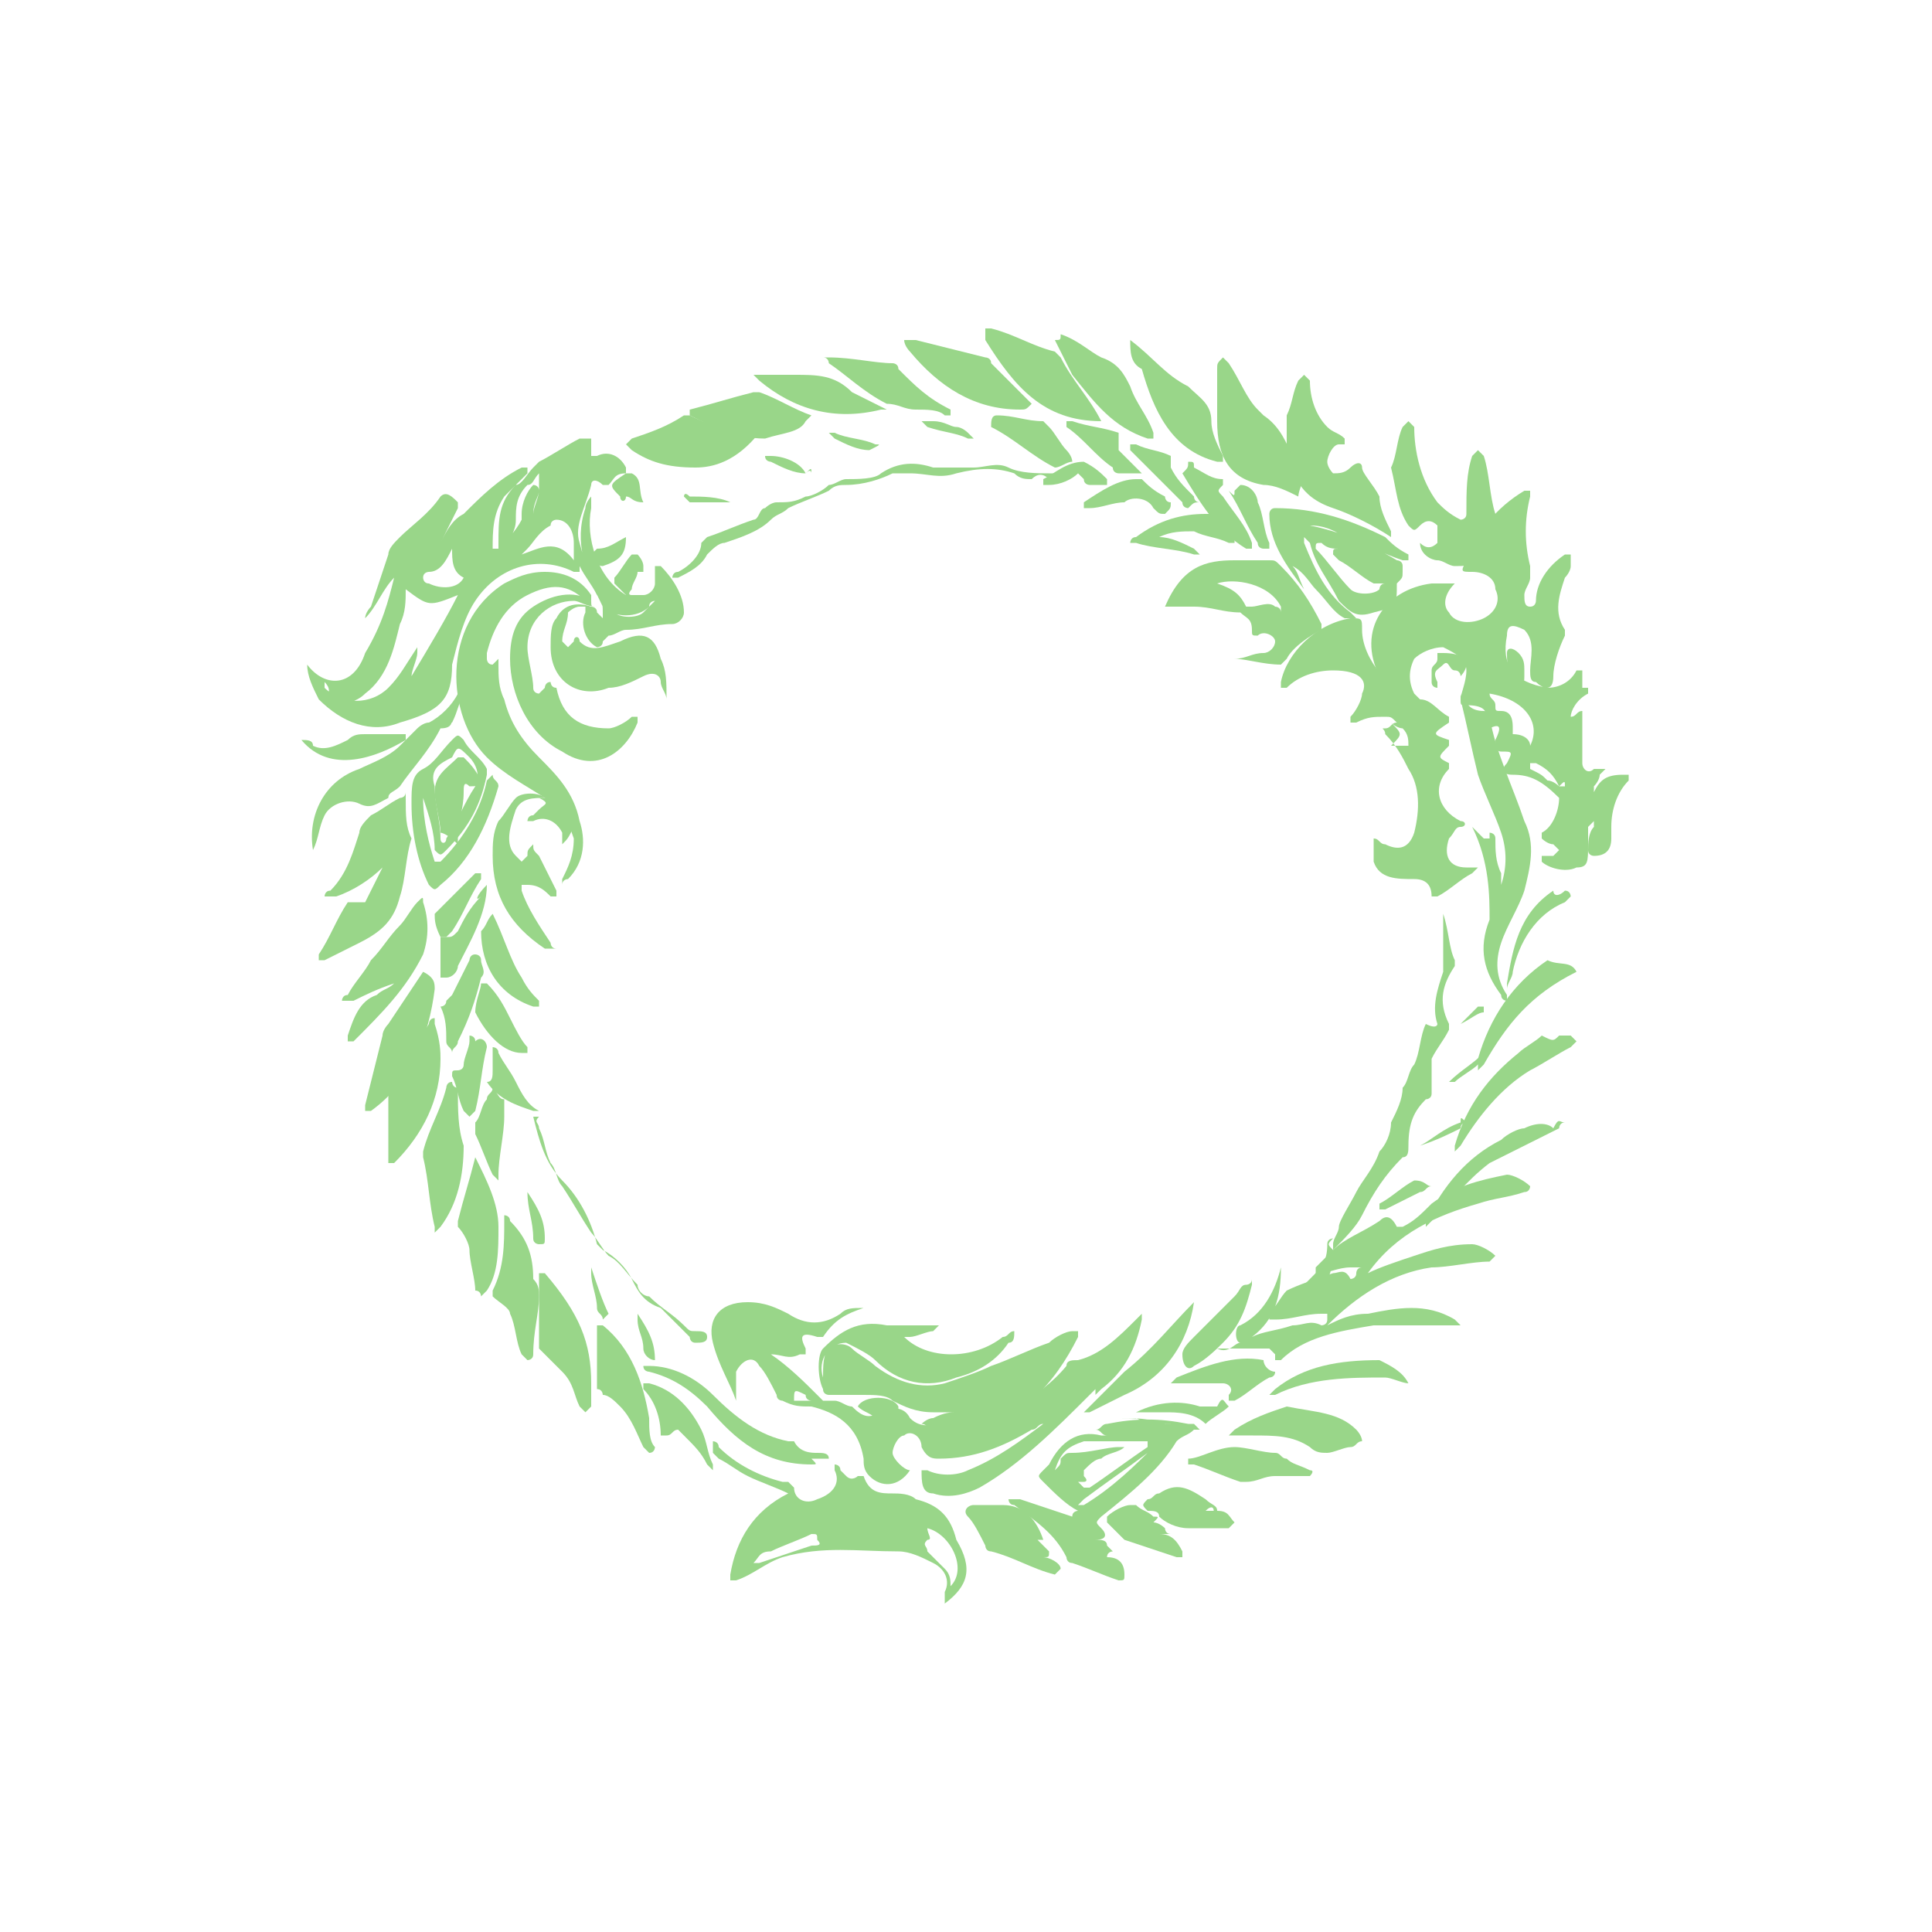 <svg width="500" height="500" viewBox="0 0 500 500" fill="none" xmlns="http://www.w3.org/2000/svg">
<path d="M244.501 415C244.501 413.5 244.501 413.5 244.501 412C246.001 409 244.501 406 241.501 404.5C238.501 403 235.501 401.5 232.501 401.5C222.001 401.5 213.001 400 202.501 403C198.001 404.5 195.001 407.5 190.501 409C190.501 409 190.501 409 189.001 409C189.001 409 189.001 409 189.001 407.5C190.501 398.5 195.001 391 204.001 386.5C201.001 385 196.501 383.5 193.501 382C190.501 380.5 189.001 379 186.001 377.5L184.501 376C184.501 374.5 184.501 374.5 184.501 373C184.501 373 186.001 373 186.001 374.5C190.501 379 196.501 382 202.501 383.5H204.001L205.501 385C205.501 388 208.501 389.5 211.501 388C216.001 386.5 217.501 383.5 216.001 380.5V379C216.001 379 217.501 379 217.501 380.5L219.001 382C220.501 383.5 222.001 382 222.001 382H223.501C225.001 386.5 228.001 386.5 231.001 386.5C232.501 386.5 235.501 386.5 237.001 388C243.001 389.5 246.001 392.5 247.501 398.5C252.001 406 250.501 410.5 244.501 415ZM240.001 395.5C240.001 397 241.501 398.5 240.001 398.5C238.501 400 240.001 400 240.001 401.5C241.501 403 243.001 404.5 244.501 406C246.001 407.5 246.001 409 246.001 410.5C250.501 406 246.001 397 240.001 395.5ZM195.001 404.5H196.501C201.001 403 205.501 401.5 210.001 400C211.501 400 213.001 400 211.501 398.5C211.501 397 211.501 397 210.001 397C207.001 398.5 202.501 400 199.501 401.5C196.501 401.5 196.501 403 195.001 404.5Z" fill="#99D689"/>
<path d="M78 191.5C79.5 191.5 81 191.5 81 193C84 194.5 87 193 90 191.5C91.5 190 93 190 94.5 190C97.5 190 100.5 190 103.5 190H105V191.5C97.5 196 85.5 200.5 78 191.5Z" fill="#99D689"/>
<path d="M102.001 149.5C99.001 152.5 97.501 157 94.501 160C94.501 158.5 96.001 157 96.001 157C97.501 152.5 99.001 148 100.501 143.5C100.501 142 102.001 140.5 103.501 139C106.501 136 111.001 133 114.001 128.5C115.501 127 117.001 128.5 118.501 130V131.5C117.001 134.5 115.501 137.5 114.001 140.5C115.501 137.5 117.001 134.5 120.001 133C124.501 128.5 129.001 124 135.001 121H136.501V122.5C135.001 124 132.001 127 130.501 128.5C127.501 133 127.501 137.5 127.501 142H129.001C130.501 140.5 133.501 137.5 135.001 134.5V133C135.001 130 136.501 127 138.001 125.5C138.001 125.5 139.501 125.5 139.501 127C139.501 128.5 138.001 130 138.001 133C138.001 131.5 139.501 128.5 139.501 127C139.501 125.5 139.501 124 139.501 122.5C138.001 124 138.001 125.5 136.501 125.5C133.501 128.5 133.501 131.5 133.501 134.5C133.501 137.5 132.001 139 130.501 142C130.501 142 130.501 142 129.001 142C129.001 142 129.001 142 129.001 140.5C129.001 134.5 129.001 130 133.501 125.5C135.001 125.5 136.501 122.5 138.001 121L139.501 119.5C142.501 118 147.001 115 150.001 113.5C151.501 113.5 151.501 113.5 153.001 113.5C153.001 115 153.001 115 153.001 116.5V118H154.501C157.501 116.5 160.501 118 162.001 121V122.5C159.001 122.5 159.001 124 157.501 125.5H156.001C154.501 124 153.001 124 153.001 125.5C151.501 131.5 148.501 136 150.001 140.5C151.501 146.5 154.501 154 159.001 158.5C160.501 160 165.001 160 166.501 158.5C168.001 157 168.001 157 169.501 155.5C169.501 155.5 168.001 155.5 168.001 157C165.001 160 159.001 160 156.001 157C151.501 148 148.501 140.5 151.501 131.5C151.501 130 153.001 128.5 153.001 128.5C153.001 130 153.001 130 153.001 131.5C151.501 139 154.501 149.5 162.001 154C163.501 154 165.001 154 166.501 154C168.001 154 169.501 152.5 169.501 151C169.501 151 169.501 149.5 169.501 148C169.501 148 169.501 148 169.501 146.5C169.501 146.5 169.501 146.5 171.001 146.5C174.001 149.5 177.001 154 177.001 158.5C177.001 160 175.501 161.5 174.001 161.5C169.501 161.5 166.501 163 162.001 163C160.501 163 159.001 164.5 157.501 164.5L156.001 166C156.001 167.5 154.501 167.5 154.501 167.5C151.501 166 150.001 161.5 151.501 158.5C151.501 158.5 151.501 158.5 151.501 157H150.001C148.501 157 147.001 158.5 147.001 158.5C147.001 161.5 145.501 163 145.501 166L147.001 167.5L148.501 166C148.501 164.5 150.001 164.5 150.001 166C153.001 169 156.001 167.5 160.501 166C166.501 163 169.501 164.5 171.001 170.5C172.501 173.5 172.501 176.5 172.501 181C172.501 179.5 171.001 178 171.001 176.5C171.001 175 169.501 173.5 166.501 175C163.501 176.5 160.501 178 157.501 178C150.001 181 142.501 176.5 142.501 167.5C142.501 164.5 142.501 161.5 144.001 160C145.501 157 148.501 155.5 153.001 157C153.001 157 154.501 157 154.501 158.5C154.501 158.5 154.501 158.5 156.001 160V158.5C156.001 157 156.001 155.5 154.501 154C153.001 151 151.501 149.5 150.001 146.5V148H148.501C139.501 143.5 129.001 146.5 123.001 155.5C120.001 160 118.501 166 117.001 172C117.001 181 114.001 184 103.501 187C96.001 190 88.501 187 82.501 181C81.001 178 79.501 175 79.501 172C84.001 178 91.501 178 94.501 169C99.001 161.5 100.501 155.5 102.001 149.5ZM84.001 176.5C84.001 178 84.001 178 84.001 178C88.501 182.5 96.001 182.5 100.501 178C103.501 175 105.001 172 108.001 167.5C108.001 167.5 108.001 167.5 108.001 169C108.001 170.5 106.501 173.5 106.501 175C111.001 167.5 115.501 160 118.501 154C111.001 157 111.001 157 105.001 152.5C105.001 155.5 105.001 158.5 103.501 161.5C102.001 167.5 100.501 175 94.501 179.5C91.501 182.5 87.001 182.5 84.001 181C85.501 179.5 85.501 178 84.001 176.5ZM148.501 145C148.501 143.5 148.501 142 148.501 140.5C148.501 137.5 147.001 134.5 144.001 134.5C144.001 134.5 142.501 134.5 142.501 136C139.501 137.5 138.001 140.5 136.501 142L135.001 143.5C139.501 142 144.001 139 148.501 145ZM117.001 142C117.001 143.5 117.001 143.5 117.001 142C115.501 145 114.001 148 111.001 148C111.001 148 109.501 148 109.501 149.5C109.501 149.5 109.501 151 111.001 151C114.001 152.5 118.501 152.5 120.001 149.5C117.001 148 117.001 145 117.001 142Z" fill="#99D689"/>
<path d="M406.5 185.5C408 185.5 408 184 409.5 184C409.5 185.5 409.5 185.5 409.5 187C409.5 190 409.5 194.5 409.5 197.5C409.5 199 411 200.5 412.5 199C412.5 199 414 199 415.5 199L414 200.5C414 202 412.5 203.5 412.5 203.5C412.5 203.5 412.5 203.5 412.5 205C414 202 415.5 200.5 420 200.5C420 200.5 420 200.5 421.5 200.5C421.5 200.5 421.5 200.5 421.5 202C418.5 205 417 209.5 417 214C417 215.5 417 217 417 217C417 220 415.5 221.5 412.5 221.5C412.5 221.5 411 221.5 411 220C411 218.5 411 215.5 412.5 214V212.5L411 214C411 215.5 411 217 411 218.5C411 223 411 224.5 408 224.5C405 226 400.5 224.5 399 223V221.5C400.5 221.5 400.5 221.5 402 221.5L403.5 220L402 218.5C400.5 218.5 399 217 399 217V215.5C402 214 403.5 209.5 403.5 206.5C399 202 396 200.5 391.5 200.5C388.5 200.5 388.5 199 390 197.5C391.5 194.5 391.5 194.5 388.5 194.5C387 194.5 387 193 387 191.5C388.5 188.5 388.5 187 385.5 188.5C384 188.5 384 188.5 384 187C385.5 184 384 182.5 379.5 182.5C378 182.5 378 182.5 378 181C378 179.5 379.5 176.5 379.5 173.5C379.5 170.5 376.5 169 373.5 167.5C370.5 167.5 367.5 169 366 170.5C364.5 173.5 364.5 176.5 366 179.5L367.5 181H366C361.5 181 358.5 178 357 175C351 163 358.5 152.5 370.5 151C372 151 373.5 151 375 151C375 151 375 151 376.5 151C373.5 154 373.5 157 375 158.5C376.5 161.5 381 161.5 384 160C387 158.5 388.5 155.5 387 152.5C387 149.5 384 148 381 148C378 148 378 148 379.5 145C382.5 137.5 387 131.5 394.5 127H396V128.5C394.5 134.5 394.5 140.5 396 146.5C396 148 396 149.5 396 149.5C396 151 394.5 152.5 394.5 154C394.5 155.5 394.5 157 396 157C397.5 157 397.5 155.5 397.5 155.5C397.5 151 400.5 146.5 405 143.5H406.5C406.5 145 406.5 145 406.5 146.5C406.5 148 405 149.5 405 149.5C403.5 154 402 158.5 405 163V164.5C403.5 167.5 402 172 402 175C402 179.5 399 178 397.5 176.5C396 176.5 396 175 396 173.5C396 170.5 397.5 166 394.5 163C391.5 161.5 390 161.5 390 164.5C388.5 172 391.5 176.5 400.5 178C403.5 178 406.5 176.5 408 173.5C408 173.5 408 173.5 409.5 173.5C409.5 173.5 409.5 173.5 409.5 175V176.5V178H411C411 178 411 178 411 179.5C408 181 406.5 184 406.5 185.5ZM385.5 179.5C385.5 181 387 181 387 182.5C387 184 387 184 388.5 184C391.5 184 391.5 187 391.5 188.5V190C394.5 190 396 191.5 396 193C399 187 394.5 181 385.5 179.5ZM403.5 203.5C405 203.5 405 203.5 405 203.5C405 202 405 202 403.5 203.5C402 200.5 400.5 199 397.5 197.5H396V199C399 200.5 399 200.5 400.5 202C402 202 403.5 203.5 403.5 203.5Z" fill="#99D689"/>
<path d="M199.499 350.5C203.999 353.5 208.499 358 211.499 361L212.999 362.5C211.499 362.5 211.499 362.5 209.999 362.5C209.999 362.5 208.499 362.5 208.499 361C205.499 359.5 205.499 359.5 205.499 362.5C205.499 362.5 205.499 362.5 206.999 362.5C209.999 362.5 212.999 362.5 215.999 362.5C217.499 362.5 218.999 364 220.499 364C223.499 367 224.999 367 227.999 365.5C230.999 364 233.999 364 235.499 367C238.499 370 241.499 368.5 245.999 368.5C257.999 367 268.499 362.5 275.999 353.5C275.999 352 277.499 352 278.999 352C284.999 350.5 289.499 346 293.999 341.5L295.499 340V341.5C293.999 349 290.999 355 284.999 359.5L283.499 361V359.5L281.999 361C272.999 370 263.999 379 253.499 385C250.499 386.5 245.999 388 241.499 386.5C238.499 386.5 238.499 383.5 238.499 380.5H239.999C242.999 382 247.499 382 250.499 380.5C257.999 377.5 263.999 373 269.999 368.5C268.499 368.5 268.499 370 266.999 370C259.499 374.5 251.999 377.5 242.999 377.5C241.499 377.5 239.999 377.5 238.499 374.5C238.499 371.5 235.499 370 233.999 371.5C232.499 371.5 230.999 374.5 230.999 376C230.999 377.5 233.999 380.5 235.499 380.5C232.499 385 227.999 385 224.999 382C223.499 380.5 223.499 379 223.499 377.5C221.999 368.5 215.999 365.5 209.999 364C206.999 364 205.499 364 202.499 362.5C202.499 362.5 200.999 362.5 200.999 361C199.499 358 197.999 355 196.499 353.5C194.999 350.5 191.999 352 190.499 355C190.499 356.5 190.499 359.5 190.499 361C190.499 361 190.499 361 190.499 362.5C188.999 358 185.999 353.5 184.499 347.5C182.999 341.5 185.999 337 193.499 337C197.999 337 200.999 338.5 203.999 340C208.499 343 212.999 343 217.499 340C218.999 338.5 220.499 338.5 223.499 338.5C223.499 338.5 223.499 338.5 224.999 338.5C224.999 338.5 224.999 338.5 223.499 338.5C218.999 340 215.999 341.5 212.999 346H211.499C206.999 344.5 206.999 346 208.499 349V350.5H206.999C203.999 352 202.499 350.5 199.499 350.5C199.499 349 199.499 349 199.499 350.5Z" fill="#99D689"/>
<path d="M321.001 347.499C319.501 347.499 319.501 342.999 321.001 342.999C327.001 339.999 330.001 334 331.501 328C331.501 328 331.501 327.999 331.501 326.499V328C331.501 335.5 330.001 341.5 324.001 346C327.001 344.5 330.001 344.499 334.501 342.999C337.501 342.999 339.001 341.499 342.001 342.999C342.001 342.999 343.501 342.999 343.501 341.499C343.501 341.499 343.501 341.499 343.501 339.999H342.001C337.501 339.999 334.501 341.499 330.001 341.499H328.501V339.999C330.001 338.499 331.501 335.499 333.001 333.999C336.001 332.499 340.501 331 345.001 329.5C346.501 329.5 348.001 328 349.501 331C349.501 331 351.001 331 351.001 329.5C351.001 329.5 351.001 328 352.501 328C351.001 328 351.001 328 349.501 328C346.501 328 343.501 329.5 342.001 329.5H340.501V328C342.001 326.5 343.501 325 345.001 323.5C348.001 320.5 352.501 319 357.001 316C358.501 314.5 360.001 314.5 361.501 317.499H363.001C366.001 315.999 367.501 314.5 370.501 311.5C376.501 307 382.501 305.5 390.001 304C391.501 304 394.501 305.5 396.001 307C396.001 307 396.001 308.5 394.501 308.5C390.001 310 387.001 310 382.501 311.5C372.001 314.5 361.501 319 354.001 329.5C357.001 328 361.501 326.499 366.001 324.999C370.501 323.499 375.001 322 381.001 322C382.501 322 385.501 323.499 387.001 324.999L385.501 326.499C381.001 326.499 375.001 328 370.501 328C360.001 329.5 351.001 335.5 343.501 342.999C346.501 341.499 349.501 339.999 354.001 339.999C361.501 338.499 369.001 336.999 376.501 341.499L378.001 342.999H376.501C369.001 342.999 363.001 342.999 355.501 342.999C346.501 344.499 337.501 346 331.501 351.999H330.001V350.499L328.501 348.999C325.501 348.999 324.001 348.999 321.001 348.999C319.501 348.999 318.001 348.999 316.501 348.999H315.001C318.001 350.499 319.501 347.499 321.001 347.499Z" fill="#99D689"/>
<path d="M247.5 365.5C246 365.5 243 365.5 241.5 365.5C237 365.5 234 364 231 362.5C229.5 361 226.5 361 223.5 361C220.5 361 217.5 361 214.5 361C214.5 361 213 361 213 359.5C211.5 356.5 211.5 350.5 213 349C217.5 344.5 222 341.5 229.5 343C234 343 237 343 241.5 343H243L241.5 344.5C240 344.5 237 346 235.5 346C235.5 346 235.5 346 234 346C240 352 252 352 259.5 346C261 346 261 344.5 262.5 344.5C262.5 346 262.5 347.5 261 347.5C258 352 253.5 355 247.5 356.5C240 359.5 232.5 358 226.5 352C225 350.5 222 349 219 347.5C214.5 347.5 211.5 352 213 356.5C213 353.5 213 350.5 214.5 349C216 347.5 219 347.5 220.5 349C222 350.5 225 352 226.5 353.5C232.5 358 238.5 359.5 244.5 358C249 356.5 253.5 355 256.5 353.5C261 352 267 349 271.5 347.5C273 346 276 344.5 277.5 344.5C277.5 344.5 277.5 344.5 279 344.5V346C273 358 264 368.5 249 370C246 370 243 370 241.5 370C240 370 240 368.5 238.5 368.5C238.5 368.5 240 367 241.5 367C244.5 365.5 246 365.5 247.5 365.5Z" fill="#99D689"/>
<path d="M344.999 173.5C340.499 173.5 335.999 175 332.999 178C332.999 178 332.999 178 331.499 178C331.499 178 331.499 178 331.499 176.5C332.999 169 340.499 161.5 349.499 160C352.499 160 352.499 160 352.499 163C352.499 170.5 359.999 179.5 367.499 181C370.499 181 371.999 184 374.999 185.5C374.999 185.5 374.999 185.5 374.999 187C370.499 190 370.499 190 374.999 191.5V193C371.999 196 371.999 196 374.999 197.5V199C370.499 203.5 371.999 209.5 377.999 212.5C379.499 212.5 379.499 214 377.999 214C376.499 214 376.499 215.5 374.999 217C373.499 221.5 374.999 224.5 379.499 224.5C380.999 224.5 380.999 224.5 382.499 224.5L380.998 226C377.999 227.5 374.999 230.5 371.999 232H370.499C370.499 229 368.999 227.5 365.999 227.5C361.499 227.5 356.999 227.5 355.499 223V221.5C355.499 220 355.499 218.5 355.499 217C356.999 217 356.999 218.5 358.499 218.5C361.499 220 364.499 220 365.999 215.5C367.499 209.5 367.499 203.5 364.499 199C362.999 196 361.499 193 358.499 190C358.499 188.5 356.999 188.5 358.499 188.5C359.999 188.5 359.999 187 361.499 187C359.999 185.5 359.999 185.5 358.499 185.5C355.499 185.5 353.999 185.5 350.999 187H349.499V185.5C350.999 184 352.499 181 352.499 179.5C353.999 176.5 352.499 173.5 344.999 173.5ZM359.999 187C362.999 190 362.999 190 359.999 193C361.499 193 362.999 193 364.499 193C364.499 191.5 364.499 190 362.999 188.5C362.999 188.5 361.499 188.5 359.999 187Z" fill="#99D689"/>
<path d="M140.999 148C145.499 148 149.999 149.5 152.999 154C152.999 154 152.999 154 152.999 155.5H151.499C146.999 151 142.499 151 136.499 154C130.499 157 127.499 163 125.999 169V170.5C125.999 170.5 125.999 172 127.499 172L128.999 170.5C128.999 170.5 128.999 170.5 128.999 172C128.999 175 128.999 178 130.499 181C131.999 187 134.999 191.5 139.499 196C143.999 200.5 148.499 205 149.999 212.5C151.499 217 151.499 223 146.999 227.5C146.999 227.5 145.499 227.5 145.499 229V227.5C146.999 224.5 148.499 221.5 148.499 217C146.999 212.5 145.499 209.5 140.999 206.5C136.499 203.5 130.499 200.5 125.999 196C115.499 185.5 113.999 161.5 130.499 151C133.499 149.5 136.499 148 140.999 148Z" fill="#99D689"/>
<path d="M278.999 391C275.999 389.5 272.999 386.5 269.999 383.5C268.499 382 268.499 382 269.999 380.5L271.499 379C274.499 373 278.999 370 284.999 371.5C284.999 371.5 284.999 371.5 286.499 371.5C284.999 371.5 284.999 370 283.499 370C284.999 370 284.999 368.5 286.499 368.5C293.999 367 299.999 367 307.499 368.5H308.999L310.499 370H308.999C307.499 371.5 305.999 371.5 304.499 373C299.999 380.5 292.499 386.5 284.999 392.5C283.499 394 283.499 394 284.999 395.5C286.499 397 286.499 398.5 283.499 398.5C284.999 398.5 286.499 398.5 286.499 400L287.999 401.5C287.999 401.5 286.499 401.5 286.499 403C289.499 403 290.999 404.5 290.999 407.5C290.999 409 290.999 409 289.499 409C284.999 407.5 281.999 406 277.499 404.5C275.999 404.5 275.999 403 275.999 403C272.999 397 268.499 394 262.499 389.5C260.999 389.5 260.999 388 260.999 388C262.499 388 262.499 388 263.999 388C268.499 389.5 272.999 391 277.499 392.5C277.499 391 278.999 391 278.999 391ZM272.999 380.5C274.499 379 274.499 379 274.499 377.5C275.999 376 275.999 376 277.499 376C281.999 376 286.499 374.5 289.499 374.5C289.499 374.5 289.499 374.5 290.999 374.5C289.499 376 286.499 376 284.999 377.5C283.499 377.5 281.999 379 280.499 380.5V382C281.999 383.5 280.499 383.5 280.499 383.5C280.499 383.5 280.499 383.5 278.999 383.5L280.499 385H281.999C286.499 382 292.499 377.5 296.999 374.5C296.999 374.5 296.999 374.5 296.999 373C296.999 373 296.999 373 295.499 373C290.999 373 284.999 373 280.499 373C275.999 374.5 274.499 376 272.999 380.5ZM293.999 367C292.499 367 290.999 367 289.499 367C289.499 367 289.499 367 287.999 367C287.999 367 287.999 367 289.499 367C293.999 367 296.999 367 301.499 368.5H302.999C302.999 368.5 302.999 368.5 304.499 368.5C304.499 368.5 304.499 368.5 302.999 368.5C299.999 368.5 296.999 368.5 293.999 367ZM298.499 374.5L296.999 376C290.999 380.5 286.499 383.5 280.499 388C280.499 388 280.499 388 278.999 389.5H280.499C287.999 385 293.999 379 298.499 374.5Z" fill="#99D689"/>
<path d="M338.999 136C346.499 137.5 353.999 140.5 361.499 145C361.499 145 362.999 145 362.999 146.5C362.999 146.5 362.999 146.5 362.999 148C362.999 149.5 362.999 149.5 361.499 151C361.499 157 361.499 157 355.499 158.5C350.999 160 349.499 158.5 346.499 155.5C343.499 149.5 340.499 146.5 338.999 140.5C338.999 140.5 338.999 140.5 337.499 139V140.5C340.499 148 343.499 154 349.499 158.5L350.999 160C349.499 160 349.499 160 347.999 160C344.999 158.5 343.499 155.5 340.499 152.5C338.999 151 337.499 148 334.499 146.5C335.999 148 335.999 149.5 337.499 152.5C332.999 146.5 328.499 140.5 328.499 133C328.499 133 328.499 131.5 329.999 131.5C340.499 131.5 349.499 134.5 358.499 139C359.999 140.5 361.499 142 364.499 143.5V145H362.999C358.499 143.5 352.499 140.5 347.999 139C343.499 136 340.499 136 338.999 136ZM346.499 142C344.999 142 343.499 142 341.999 140.5C340.499 140.5 340.499 140.5 340.499 142C343.499 145 346.499 149.5 349.499 152.5C350.999 154 355.499 154 356.999 152.5C356.999 152.5 356.999 151 358.499 151C356.999 151 355.499 151 355.499 151C352.499 149.5 349.499 146.5 346.499 145L344.999 143.5C344.999 142 344.999 142 346.499 142Z" fill="#99D689"/>
<path d="M381 214C382.5 215.5 384 217 384 217C384 217 384 217 385.5 217C385.5 217 385.5 217 385.5 215.5C385.5 215.5 387 215.5 387 217C387 220 387 223 388.5 226C388.5 227.5 388.5 227.5 388.5 229C390 224.5 390 220 388.5 215.5C387 211 384 205 382.5 200.5C381 194.5 379.5 187 378 181V179.5C378 179.5 378 181 379.5 181C379.5 182.5 381 184 384 184C384 184 385.5 184 385.5 185.5C387 194.5 391.5 203.5 394.5 212.5C397.5 218.5 396 224.5 394.5 230.5C393 235 390 239.5 388.5 244C387 248.5 387 253 390 257.5V259C390 259 388.5 259 388.5 257.5C384 251.5 382.5 245.5 385.5 238C385.5 232 385.5 223 381 214Z" fill="#99D689"/>
<path d="M319.498 145C322.498 145 325.498 145 328.498 145C329.998 145 329.998 145 331.498 146.5C335.998 151 338.998 155.5 341.998 161.5V163C338.998 164.5 334.498 167.5 332.998 170.5L331.498 172C326.998 172 322.498 170.5 319.498 170.5C319.498 170.5 319.498 170.5 317.998 170.5C317.998 170.5 317.998 170.5 319.498 170.5C322.498 170.5 323.998 169 326.998 169C328.498 169 329.998 167.5 329.998 166C329.998 164.5 326.998 163 325.498 164.5C323.998 164.5 323.998 164.5 323.998 163C323.998 160 322.498 160 320.998 158.5C316.498 158.5 313.498 157 308.998 157C307.498 157 304.498 157 302.998 157C302.998 157 302.998 157 301.498 157C305.998 146.5 311.998 145 319.498 145ZM314.998 151C319.498 152.5 320.998 154 322.498 157H323.998C325.498 157 328.498 155.5 329.998 157C329.998 157 331.498 157 331.498 158.5V157C328.498 151 319.498 149.5 314.998 151Z" fill="#99D689"/>
<path d="M333 107.5C334.5 104.5 334.5 101.5 336 98.5L337.5 97L339 98.5C339 103 340.5 107.5 343.5 110.5C345 112 346.5 112 348 113.5C348 113.5 348 113.5 348 115C348 115 348 115 346.5 115C345 115 343.5 118 343.5 119.5C343.5 121 345 122.5 345 122.5C346.5 122.5 348 122.5 349.5 121C351 119.5 352.5 119.5 352.5 121C352.5 122.5 355.5 125.5 357 128.5C357 131.5 358.5 134.5 360 137.5C360 137.5 360 137.5 360 139C355.5 136 349.5 133 345 131.5C336 128.5 334.5 122.5 333 116.5C333 113.5 333 110.5 333 107.5Z" fill="#99D689"/>
<path d="M106.501 217C105.001 221.5 105.001 227.5 103.501 232C102.001 238 99.001 241 93.001 244C90.001 245.5 87.001 247 84.001 248.5C84.001 248.5 84.001 248.5 82.501 248.5V247C85.501 242.5 87.001 238 90.001 233.5C90.001 233.5 90.001 233.5 91.501 233.5C93.001 233.5 94.501 233.5 94.501 233.5C96.001 230.5 97.501 227.5 99.001 224.5C96.001 227.5 91.501 230.5 87.001 232C87.001 232 85.501 232 84.001 232C84.001 232 84.001 230.5 85.501 230.5C90.001 226 91.501 220 93.001 215.5C93.001 214 94.501 212.5 96.001 211C99.001 209.5 100.501 208 103.501 206.5C103.501 206.5 105.001 206.5 105.001 205V206.5C105.001 211 105.001 214 106.501 217C105.001 217 105.001 217 106.501 217Z" fill="#99D689"/>
<path d="M360 121C361.5 118 361.5 113.5 363 110.5L364.501 109L366 110.5C366 116.5 367.501 124 372 130C373.5 131.5 375 133 378 134.5C378 134.5 379.5 134.5 379.5 133C379.5 127 379.5 122.5 381 118L382.5 116.5L384 118C385.5 122.5 385.5 128.5 387 133V134.5C385.5 137.5 382.5 142 381 145C379.5 146.5 379.5 146.5 376.5 146.5C375 146.5 373.5 145 372 145C370.5 145 367.5 143.5 367.5 140.5C369 142 370.5 142 372 140.5C372 139 372 137.5 372 136C370.5 134.5 369 134.5 367.5 136C366 137.5 366.001 137.5 364.501 136C361.501 131.5 361.5 127 360 121Z" fill="#99D689"/>
<path d="M154.501 157C151.501 157 150.001 155.5 148.501 155.5C142.501 155.5 136.501 160 136.501 167.5C136.501 170.5 138.001 175 138.001 178C138.001 179.5 139.501 179.5 139.501 179.5L141.001 178C141.001 178 141.001 176.5 142.501 176.5C142.501 176.5 142.501 178 144.001 178C145.501 185.5 150.001 188.5 157.501 188.5C159.001 188.5 162.001 187 163.501 185.5H165.001V187C162.001 194.5 154.501 200.5 145.501 194.5C136.501 190 132.001 179.5 132.001 170.5C132.001 164.5 133.501 160 138.001 157C142.501 154 148.501 152.5 153.001 155.5C153.001 157 153.001 157 154.501 157Z" fill="#99D689"/>
<path d="M109.498 206.5C109.498 212.5 110.998 218.5 112.498 223H113.998C119.998 217 124.498 209.5 125.998 202L127.498 200.5C127.498 202 128.998 202 128.998 203.5C125.998 214 121.498 223 113.998 229C112.498 230.5 112.498 230.5 110.998 229C107.998 223 106.498 215.5 106.498 208C106.498 203.5 106.498 200.5 109.498 199C112.498 197.5 113.998 194.5 116.998 191.5C118.498 190 118.498 190 119.998 191.5C121.498 194.5 124.498 196 125.998 199C125.998 199 125.998 199 125.998 200.5C124.498 208 121.498 214 115.498 220C113.998 221.5 113.998 221.5 112.498 220C112.498 215.5 110.998 211 109.498 206.5ZM112.498 203.5C112.498 208 113.998 212.5 113.998 217C113.998 218.5 115.498 218.5 115.498 217C118.498 212.5 119.998 208 122.998 203.5C124.498 200.5 122.998 197.5 121.498 196C118.498 193 118.498 193 116.998 196C113.998 197.5 110.998 199 112.498 203.5Z" fill="#99D689"/>
<path d="M114.002 188.5C115.502 187 117.002 185.5 117.002 185.5C117.002 187 117.002 188.5 114.002 188.5C111.002 194.5 106.502 199 103.502 203.5C102.002 205 100.502 205 100.502 206.5C97.501 208 96.001 209.5 93.001 208C90.001 206.5 85.501 208 84.001 211C82.501 214 82.501 217 81.001 220C79.501 211 84.001 202 93.001 199C96.001 197.5 100.502 196 103.502 193C105.002 191.5 106.502 190 108.002 188.5C108.002 188.5 109.502 187 111.002 187C114.002 185.5 117.002 182.5 118.502 179.5C118.502 179.5 118.502 179.5 120.002 178V179.5C118.502 182.5 118.502 184 117.002 187C115.502 187 114.002 188.5 114.002 188.5Z" fill="#99D689"/>
<path d="M336.001 128.5C333.001 127 330.001 125.5 327.001 125.5C318.001 124 315.001 118 315.001 109C315.001 104.5 315.001 100 315.001 95.5C315.001 94 315.001 94 316.501 92.5L318.001 94C321.001 98.5 322.501 103 325.501 106L327.001 107.5C331.501 110.5 333.001 115 334.501 118C336.001 119.5 336.001 122.5 337.501 124C336.001 127 336.001 128.5 336.001 128.5Z" fill="#99D689"/>
<path d="M101.999 254.5C97.499 256 94.499 257.5 91.499 259C91.499 259 89.999 259 88.499 259C88.499 259 88.499 257.5 89.999 257.5C91.499 254.5 94.499 251.5 95.999 248.5C98.999 245.5 100.499 242.5 103.499 239.5C104.999 238 106.499 235 107.999 233.5C109.499 232 109.499 232 109.499 233.5C110.999 238 110.999 242.5 109.499 247C104.999 256 98.999 262 91.499 269.5C91.499 269.5 91.499 269.5 89.999 269.5V268C91.499 263.5 92.999 259 97.499 257.5C98.999 256 100.499 256 101.999 254.5Z" fill="#99D689"/>
<path d="M292.501 88C298.501 92.5 301.501 97 307.501 100C310.501 103 313.501 104.5 313.501 109C313.501 112 315.001 115 316.501 118V119.5H315.001C303.001 116.5 298.501 106 295.501 95.5C292.501 94 292.501 91 292.501 88Z" fill="#99D689"/>
<path d="M285.001 109C270.001 109 262.501 100 255.001 88C255.001 88 255.001 86.5 255.001 85H256.501C262.501 86.5 267.001 89.5 273.001 91L274.501 92.5C277.501 98.5 282.001 103 285.001 109Z" fill="#99D689"/>
<path d="M127.5 221.5C127.5 218.5 127.5 215.5 129 212.5C130.5 211 132 208 133.5 206.5C135 205 139.5 205 141 206.5C138 206.5 135 206.5 133.5 209.5C132 214 130.5 218.5 133.5 221.5L135 223L136.5 221.5C136.5 220 136.5 220 138 218.5C138 220 138 220 139.5 221.5C141 224.5 142.5 227.5 144 230.5V232H142.5C141 230.5 139.5 229 136.5 229C136.5 229 136.5 229 135 229C135 229 135 229 135 230.5C136.5 235 139.5 239.5 142.5 244C142.5 244 142.5 245.5 144 245.5C142.5 245.5 142.5 245.5 141 245.5C132 239.5 127.5 232 127.5 221.5Z" fill="#99D689"/>
<path d="M269.999 403C271.499 403 274.499 404.5 274.499 406L272.999 407.5C266.999 406 262.499 403 256.499 401.5C254.999 401.5 254.999 400 254.999 400C253.499 397 251.999 394 250.499 392.5C248.999 391 250.499 389.5 251.999 389.5C254.999 389.5 257.999 389.5 259.499 389.5C265.499 389.5 268.499 394 269.999 398.5H268.499C269.999 400 269.999 400 271.499 401.5C271.499 403 271.499 403 269.999 403Z" fill="#99D689"/>
<path d="M120.001 296.5C120.001 304 118.501 311.5 114.001 317.5L112.501 319V317.5C111.001 311.5 111.001 305.5 109.501 299.5V298C111.001 292 114.001 287.5 115.501 281.5C115.501 281.5 115.501 280 117.001 280C117.001 280 117.001 281.5 118.501 281.5C118.501 287.5 118.501 292 120.001 296.5Z" fill="#99D689"/>
<path d="M112.501 256C111.001 268 106.501 280 96.001 287.5H94.501V286C96.001 280 97.501 274 99.001 268C99.001 266.5 100.501 265 100.501 265C103.501 260.5 106.501 256 109.501 251.5C109.501 251.5 109.501 251.5 109.501 250C109.501 250 109.501 250 109.501 251.5C112.501 253 112.501 254.5 112.501 256Z" fill="#99D689"/>
<path d="M263.999 106C251.999 106 242.999 100 235.499 91C235.499 91 233.999 89.5 233.999 88C235.499 88 235.499 88 236.999 88C242.999 89.5 248.999 91 254.999 92.5C254.999 92.5 256.499 92.5 256.499 94C259.499 97 262.499 100 265.499 103L266.999 104.5C265.499 106 265.499 106 263.999 106Z" fill="#99D689"/>
<path d="M180.002 121C172.502 121 168.002 119.5 163.502 116.5C163.502 116.5 163.502 116.5 162.002 115C162.002 115 162.002 115 163.502 113.5C168.002 112 172.502 110.5 177.002 107.5H178.502C184.502 110.5 190.502 112 196.502 112H198.002C198.002 112 198.002 112 196.502 112C190.502 119.5 184.502 121 180.002 121Z" fill="#99D689"/>
<path d="M237 106C234 106 232.5 104.5 229.5 104.5C223.5 101.5 219 97 214.5 94C214.5 94 214.5 92.5 213 92.5H214.5C220.5 92.5 226.5 94 231 94C231 94 232.5 94 232.5 95.5C237 100 240 103 246 106C246 106 246 106 246 107.5C246 107.5 246 107.5 244.5 107.5C243 106 240 106 237 106Z" fill="#99D689"/>
<path d="M128.999 317.5C128.999 323.5 128.999 329.5 125.999 334L124.499 335.5C124.499 335.5 124.499 334 122.999 334C122.999 331 121.499 326.5 121.499 323.5C121.499 322 119.999 319 118.499 317.5V316C119.999 310 121.499 305.5 122.999 299.5C122.999 299.5 122.999 299.5 122.999 298C122.999 298 122.999 298 122.999 299.5C125.999 305.5 128.999 311.5 128.999 317.5Z" fill="#99D689"/>
<path d="M139.5 335.5C139.5 340 138 344.5 138 350.5C138 352 136.5 352 136.5 352L135 350.5C133.5 347.5 133.5 343 132 340C132 338.5 129 337 127.5 335.5V334C130.5 328 130.5 322 130.5 316V314.5C130.5 314.5 132 314.5 132 316C136.5 320.5 138 325 138 331C139.5 332.5 139.5 334 139.5 335.5Z" fill="#99D689"/>
<path d="M372 265C370.5 260.5 372 256 373.5 251.5C373.5 250 373.5 247 373.5 244C373.5 241 373.5 238 373.5 236.5C375 241 375 245.5 376.5 248.5V250C373.5 254.5 372 259 375 265V266.5C373.5 269.5 372 271 370.5 274C370.5 275.5 370.5 278.5 370.5 280C370.5 281.5 370.5 281.5 370.5 283C370.5 284.5 369 284.5 369 284.5C366 287.5 364.5 290.5 364.5 296.5C364.5 298 364.5 299.5 363 299.5C358.5 304 355.5 308.5 352.5 314.5C351 317.5 348 320.5 345 323.5C345 323.5 345 323.5 345 322C345 320.5 346.5 319 346.5 317.5C346.5 316 349.5 311.5 351 308.5C352.5 305.5 355.5 302.5 357 298C358.5 296.5 360 293.5 360 290.5C361.5 287.5 363 284.5 363 281.5C364.5 280 364.5 277 366 275.5C367.5 272.5 367.5 268 369 265C372 266.5 372 265 372 265Z" fill="#99D689"/>
<path d="M274.5 86.5C279 88 282 91 285 92.5C289.5 94 291 97 292.5 100C294 104.5 297 107.5 298.5 112V113.5H297C288 110.5 283.5 104.5 277.5 97C276 94 274.5 91 273 88C274.5 88 274.5 88 274.5 86.5Z" fill="#99D689"/>
<path d="M114 274C114 284.5 109.5 293.5 102 301C102 301 102 301 100.5 301C100.5 301 100.5 301 100.5 299.5C100.5 298 100.5 296.5 100.5 295C100.5 290.5 100.5 287.5 100.5 283C100.5 281.5 100.5 281.5 102 280C105 275.5 108 269.5 111 265C111 265 111 263.5 112.5 263.5V265C114 269.5 114 272.5 114 274Z" fill="#99D689"/>
<path d="M197.999 113.5C190.499 113.5 184.499 110.5 178.499 107.5V106C184.499 104.5 188.999 103 194.999 101.5H196.499C200.999 103 205.499 106 209.999 107.5C209.999 107.5 209.999 107.5 208.499 109C206.999 112 202.499 112 197.999 113.5Z" fill="#99D689"/>
<path d="M205.501 97C211.501 97 216.001 97 220.501 101.5C223.501 103 226.501 104.5 229.501 106C229.501 106 229.501 106 228.001 106C216.001 109 205.501 106 196.501 98.5L195.001 97H196.501C201.001 97 204.001 97 205.501 97Z" fill="#99D689"/>
<path d="M319.5 374.5C322.5 374.5 327 376 330 376C331.5 376 331.5 377.5 333 377.5C334.5 379 336 379 339 380.5C340.5 380.5 339 382 339 382C336 382 333 382 330 382C327 382 325.5 383.5 322.5 383.5H321C316.5 382 313.5 380.5 309 379C309 379 309 379 307.5 379C307.5 379 307.5 379 307.5 377.5C310.5 377.5 315.001 374.5 319.5 374.5Z" fill="#99D689"/>
<path d="M266.998 124C265.498 124 263.998 124 262.498 122.5C257.998 121 253.498 121 247.498 122.5C242.998 124 239.999 122.5 235.499 122.5C233.999 122.5 232.499 122.5 230.999 122.5C227.999 124 223.499 125.5 218.999 125.5C217.499 125.5 215.999 125.5 214.499 127C211.499 128.5 206.999 130 203.999 131.5C202.499 133 200.999 133 199.499 134.5C196.499 137.5 191.999 139 187.499 140.5C185.999 140.5 184.499 142 182.999 143.5C181.499 146.5 178.499 148 175.499 149.5H173.999C173.999 149.5 173.999 148 175.499 148C178.499 146.5 181.499 143.5 181.499 140.5L182.999 139C187.499 137.5 190.499 136 194.999 134.5C196.499 134.5 196.499 131.5 197.999 131.5C197.999 131.5 199.499 130 200.999 130C203.999 130 205.499 130 208.499 128.5C209.999 128.5 212.999 127 214.499 125.5C215.999 125.5 217.499 124 218.999 124C221.999 124 226.499 124 227.999 122.5C232.499 119.5 236.999 119.5 241.499 121C244.498 121 247.499 121 251.999 121C254.999 121 257.998 119.5 260.998 121C263.998 122.5 268.498 122.5 271.498 122.5H272.998C272.998 122.5 272.998 122.5 271.498 124C269.998 122.5 268.498 122.5 266.998 124Z" fill="#99D689"/>
<path d="M153.001 358C153.001 359.5 153.001 362.5 153.001 364C153.001 364 153.001 364 151.501 365.5C151.501 365.5 151.501 365.5 150.001 364C148.501 361 148.501 358 145.501 355C144.001 353.5 142.501 352 141.001 350.5L139.501 349C139.501 343 139.501 337 139.501 331C139.501 331 139.501 331 139.501 329.5C139.501 329.5 139.501 329.5 141.001 329.5C150.001 340 153.001 347.5 153.001 358Z" fill="#99D689"/>
<path d="M169.501 374.5C169.501 374.5 169.501 376 168.001 376L166.501 374.5C165.001 371.5 163.501 367 160.501 364C159.001 362.5 157.501 361 156.001 361C156.001 361 156.001 359.5 154.501 359.5C154.501 355 154.501 350.5 154.501 347.5C154.501 346 154.501 346 154.501 344.5V343H156.001C163.501 349 166.501 358 168.001 367C168.001 370 168.001 373 169.501 374.5Z" fill="#99D689"/>
<path d="M209.998 379C197.998 379 190.498 373 182.998 364C178.498 359.5 173.998 356.5 167.998 355C167.998 355 166.498 355 166.498 353.5H167.998C173.998 353.5 179.998 356.5 184.498 361C190.498 367 196.498 371.5 203.998 373H205.498C206.998 376 209.998 376 211.498 376C212.998 376 214.498 376 214.498 377.5C212.998 377.5 211.498 377.5 209.998 377.5C211.498 379 211.498 379 209.998 379Z" fill="#99D689"/>
<path d="M333 363.999C340.5 365.499 346.5 365.499 351 369.999C351 369.999 352.5 371.499 352.5 372.999C351 372.999 351 374.499 349.5 374.499C348 374.499 345 375.999 343.5 375.999C342 375.999 340.5 375.999 339 374.499C334.5 371.499 330 371.499 324 371.499C322.5 371.499 321 371.499 319.5 371.499H318L319.5 369.999C324 366.999 328.5 365.499 333 363.999Z" fill="#99D689"/>
<path d="M311.998 391C313.498 391 314.998 391 314.998 391C317.998 391 317.998 392.5 319.498 394L317.998 395.5C314.998 395.5 310.498 395.5 307.498 395.5C304.498 395.5 301.498 394 299.998 392.5C299.998 391 298.498 391 296.998 391C295.498 389.5 295.498 389.5 296.998 388C298.498 388 298.498 386.5 299.998 386.5C304.498 383.5 307.498 385 311.998 388C313.498 389.5 314.998 389.5 314.998 391C314.998 391 316.498 392.5 314.998 392.5C314.998 392.5 314.998 392.5 313.498 394C314.998 389.5 313.498 389.5 311.998 391Z" fill="#99D689"/>
<path d="M309 337C307.5 347.5 301.5 356.5 291 361C288 362.5 285 364 282 365.5C282 365.5 282 365.5 280.5 365.5C283.5 362.5 288 358 291 355C298.5 349 303 343 309 337Z" fill="#99D689"/>
<path d="M404.999 290.5C403.499 290.5 403.499 292 403.499 292C397.499 295 391.499 298 385.499 301C379.499 305.5 374.999 311.5 370.499 316L368.999 317.5V316C373.499 307 379.499 299.5 388.499 295C389.999 293.5 392.999 292 394.499 292C397.499 290.5 400.499 290.5 401.999 292C403.499 289 403.499 290.5 404.999 290.5Z" fill="#99D689"/>
<path d="M180 347.499C178.5 347.499 178.5 346 178.5 346C177 344.5 174 341.499 172.5 339.999L171 338.5C166.5 337 165 334 163.5 331C162 328 159 325 156 323.5L154.5 322C153 316 150 310 145.5 305.5C141 301 139.5 295 138 289C138 289 138 289 139.5 289C138 290.5 139.5 290.5 139.5 292C141 295 141 298 142.5 301C144 302.5 144 305.5 145.5 307C148.5 311.5 150 314.499 153 318.999C154.5 320.499 156 323.499 157.5 324.999C160.5 326.499 162 329.499 165 332.499C165 333.999 166.5 335.499 168 335.499C171 338.499 174 339.999 177 342.999C178.5 344.499 178.5 344.499 180 344.499C181.5 344.499 183 344.5 183 346C183 347.5 181.5 347.499 180 347.499Z" fill="#99D689"/>
<path d="M300.001 139C303.001 139 306.001 140.5 309.001 142L310.501 143.5H309.001C304.501 142 298.501 142 294.001 140.5H292.501C292.501 140.5 292.501 139 294.001 139C300.001 134.5 306.001 133 312.001 133H313.501C315.001 134.5 318.001 137.5 319.501 139C319.501 139 319.501 139 319.501 140.5H318.001C315.001 139 312.001 139 309.001 137.5C306.001 137.5 303.001 137.5 300.001 139C300.001 137.5 300.001 137.5 300.001 139Z" fill="#99D689"/>
<path d="M298.498 394C299.998 394 301.498 395.5 301.498 395.5C301.498 395.5 301.498 397 302.998 397H301.498H299.998C302.998 397 304.498 398.5 305.998 401.5V403H304.498C299.998 401.5 295.498 400 290.998 398.5C289.498 397 287.998 395.5 286.498 394V392.5C287.998 391 290.998 389.5 292.498 389.5H293.998C295.498 391 296.998 391 298.498 392.5C299.998 392.5 299.998 392.5 298.498 394Z" fill="#99D689"/>
<path d="M175.498 370C173.998 370 173.998 371.5 172.498 371.5H170.998C170.998 367 169.498 362.5 166.498 359.5C166.498 359.5 166.498 359.5 166.498 358H167.998C173.998 359.5 178.498 364 181.498 370C182.998 373 182.998 376 184.498 379V380.5L182.998 379C181.498 376 179.998 374.5 176.998 371.5L175.498 370Z" fill="#99D689"/>
<path d="M330 354.999C330 356.499 328.5 356.499 328.5 356.499C325.5 357.999 322.5 360.999 319.5 362.499C319.5 362.499 319.5 362.499 318 362.499C318 362.499 318 362.5 318 361C319.5 359.5 318 357.999 316.5 357.999C312 357.999 307.5 357.999 304.5 357.999H303C303 357.999 303 357.999 304.5 356.499C312 353.499 319.5 350.5 327 352C327 353.5 328.5 354.999 330 354.999Z" fill="#99D689"/>
<path d="M403.498 268C404.998 268 404.998 268 406.498 268L407.998 269.5L406.498 271C403.498 272.5 398.998 275.5 395.998 277C388.498 281.5 382.498 289 377.998 296.5L376.498 298V296.5C379.498 286 385.498 278.5 392.998 272.5C394.498 271 397.498 269.5 398.998 268C401.998 269.5 401.998 269.5 403.498 268Z" fill="#99D689"/>
<path d="M123 262C123 259 124.5 256 124.5 254.5H126C129 257.5 130.5 260.5 132 263.5C133.5 266.5 135 269.5 136.5 271V272.5H135C130.5 272.5 126 268 123 262Z" fill="#99D689"/>
<path d="M305.999 350.5C305.999 349 307.499 347.5 308.999 346C311.999 343 316.499 338.5 319.499 335.5C320.999 334 320.999 332.5 322.499 332.5C322.499 332.5 323.999 332.5 323.999 331V332.5C322.499 338.5 320.999 343 316.499 347.5C314.999 349 311.999 352 308.999 353.5C307.499 355 305.999 353.5 305.999 350.5Z" fill="#99D689"/>
<path d="M364.499 358C362.999 358 359.999 356.5 358.499 356.5C349.499 356.5 338.999 356.5 329.999 361H328.499C328.499 361 328.499 361 329.999 359.5C337.499 353.5 346.499 352 356.999 352C359.999 353.5 362.999 355 364.499 358Z" fill="#99D689"/>
<path d="M257.999 107.5C262.499 107.5 265.499 109 269.999 109L271.499 110.5C272.999 112 274.499 115 275.999 116.5C275.999 116.5 277.499 118 277.499 119.5C275.999 119.5 274.499 121 272.999 121C266.999 118 262.499 113.5 256.499 110.5C256.499 109 256.499 107.5 257.999 107.5Z" fill="#99D689"/>
<path d="M130.5 289C130.5 293.5 129 299.5 129 304C129 304 129 304 129 305.5C129 305.5 129 305.5 127.5 304C126 301 124.5 296.5 123 293.5C123 292 123 292 123 290.5C124.5 289 124.5 286 126 284.5C126 283 127.5 283 127.5 281.5C129 283 129 284.5 130.5 284.5C130.5 286 130.5 287.5 130.5 289Z" fill="#99D689"/>
<path d="M113.999 260.5C113.999 260.5 115.499 260.5 115.499 259L116.999 257.5C118.499 254.5 119.999 251.5 121.499 248.5C121.499 248.5 121.499 247 122.999 247C122.999 247 124.499 247 124.499 248.5C124.499 250 125.999 251.5 124.499 253C122.999 259 121.499 263.5 118.499 269.5C118.499 271 116.999 271 116.999 272.5C116.999 271 115.499 271 115.499 269.5C115.499 266.5 115.499 263.5 113.999 260.5Z" fill="#99D689"/>
<path d="M408 251.5C396 257.5 390 265 384 275.5L382.5 277C382.5 275.5 382.5 275.5 382.5 274C385.5 263.5 391.5 254.5 400.5 248.5C403.5 250 406.5 248.5 408 251.5Z" fill="#99D689"/>
<path d="M125.999 229C125.999 236.5 121.499 244 118.499 250C118.499 251.5 116.999 253 115.499 253H113.999C113.999 253 113.999 253 113.999 251.5C113.999 248.5 113.999 245.5 113.999 242.5C113.999 242.5 113.999 242.5 115.499 242.5C116.999 242.5 116.999 242.5 118.499 241C119.999 238 121.499 235 124.499 232C122.999 233.5 122.999 232 125.999 229C124.499 229 124.499 229 125.999 229Z" fill="#99D689"/>
<path d="M307.499 119.5C308.999 119.5 308.999 119.5 308.999 121C311.999 122.5 313.499 124 316.499 124V125.5C314.999 127 314.999 127 316.499 128.5C319.499 133 322.499 136 323.999 140.5V142H322.499C314.999 137.5 310.499 130 305.999 122.5C307.499 121 307.499 121 307.499 119.5Z" fill="#99D689"/>
<path d="M126.001 271C124.501 277 124.501 281.5 123.001 287.5L121.501 289L120.001 287.5C118.501 284.5 118.501 281.5 117.001 278.5C117.001 277 117.001 277 118.501 277C118.501 277 120.001 277 120.001 275.5C120.001 274 121.501 271 121.501 269.5V268C121.501 268 123.001 268 123.001 269.5C124.501 268 126.001 269.5 126.001 271Z" fill="#99D689"/>
<path d="M318.001 364C316.501 365.5 313.501 367 312.001 368.5C309.001 365.5 304.501 365.5 301.501 365.5C298.501 365.5 297.001 365.5 294.001 365.5H292.501C292.501 365.5 292.501 365.5 294.001 365.5C300.001 362.5 306.001 362.5 310.501 364C312.001 364 313.501 364 315.001 364C316.501 361 316.501 362.5 318.001 364Z" fill="#99D689"/>
<path d="M127.502 236.5C130.502 242.5 132.002 248.5 135.002 253C136.502 256 138.002 257.5 139.502 259C139.502 259 139.502 259 139.502 260.5C139.502 260.5 139.502 260.5 138.002 260.5C129.002 257.5 124.502 250 124.502 241C126.002 239.5 126.002 238 127.502 236.5Z" fill="#99D689"/>
<path d="M289.499 122.5C289.499 122.5 287.999 122.5 287.999 121C283.499 118 280.499 113.5 275.999 110.5V109H277.499C281.999 110.5 284.999 110.5 289.499 112V113.5C289.499 115 289.499 115 289.499 116.5C290.999 118 292.499 119.5 293.999 121L295.499 122.5C292.499 122.5 292.499 122.5 289.499 122.5C290.999 122.5 290.999 122.5 289.499 122.5Z" fill="#99D689"/>
<path d="M307.501 131.5C307.501 131.5 306.001 131.5 306.001 130C301.501 125.5 297.001 121 292.501 116.5V115H294.001C297.001 116.5 300.001 116.5 303.001 118V119.5V121C304.501 124 306.001 125.5 309.001 128.5C309.001 128.5 309.001 130 310.501 130C309.001 130 309.001 130 307.501 131.5Z" fill="#99D689"/>
<path d="M405 230.5C406.5 230.5 406.5 232 406.5 232L405 233.5C397.5 236.5 393 244 391.5 251.5C391.5 253 390 254.5 390 256C390 256 390 256 390 254.5C391.5 245.5 393.001 236.5 402 230.5C402 232 403.5 232 405 230.5Z" fill="#99D689"/>
<path d="M127.499 277C127.499 275.5 127.499 274 127.499 272.5V271C127.499 271 128.999 271 128.999 272.5C130.499 275.5 131.999 277 133.499 280C134.999 283 136.499 286 139.499 287.5C139.499 287.5 139.499 287.5 137.999 287.5C133.499 286 128.999 284.5 125.999 280C127.499 280 127.499 278.5 127.499 277Z" fill="#99D689"/>
<path d="M301.5 133C300 133 300 133 298.5 131.5C297 128.5 292.5 128.5 291 130C288 130 285 131.5 282 131.5C282 131.5 282 131.5 280.5 131.5C280.5 131.5 280.5 131.5 280.5 130C285 127 289.5 124 294 124H295.5C297 125.5 298.5 127 301.5 128.5C301.5 128.5 301.5 130 303 130C303 131.5 303 131.5 301.5 133Z" fill="#99D689"/>
<path d="M319.5 127L321 125.5C324 125.5 325.5 128.5 325.5 130C327 133 327 137.5 328.5 140.5V142H327C327 142 325.5 142 325.5 140.5C322.5 136 321 131.5 318 127C319.5 128.5 319.5 128.5 319.5 127Z" fill="#99D689"/>
<path d="M112.5 236.5C117 232 120 229 123 226C123 226 123 226 124.5 226V227.5C121.5 232 120 236.5 117 241L115.5 242.5H114C112.5 239.5 112.5 238 112.5 236.5Z" fill="#99D689"/>
<path d="M280.5 119.5C283.5 121 285 122.5 286.5 124C286.5 124 286.5 124 286.5 125.5C286.5 125.5 286.5 125.5 285 125.5C283.5 125.5 282 125.5 282 125.5C282 125.5 280.5 125.5 280.5 124L279 122.5C277.5 124 274.5 125.5 271.5 125.5H270V124C273 122.5 276 119.5 280.5 119.5Z" fill="#99D689"/>
<path d="M344.999 323.5C344.999 329.5 343.499 334 337.499 335.5H335.999V334C335.999 334 337.499 332.5 338.999 331C341.999 328 343.499 326.5 343.499 322C343.499 320.5 344.999 320.5 344.999 320.5C343.499 322 343.499 322 344.999 323.5Z" fill="#99D689"/>
<path d="M161.999 154C160.499 152.5 160.499 152.5 158.999 151V149.5C160.499 148 161.999 145 163.499 143.5H164.999C164.999 143.5 166.499 145 166.499 146.5C166.499 146.5 166.499 146.5 166.499 148C166.499 148 166.499 148 164.999 148C164.999 149.5 163.499 151 163.499 152.5C163.499 152.5 161.999 154 163.499 154V155.5C164.999 154 163.499 154 161.999 154Z" fill="#99D689"/>
<path d="M379.499 172C379.499 173.5 377.999 175 377.999 175C377.999 175 377.999 173.5 376.499 173.5C374.999 173.5 374.999 170.5 373.499 172C371.999 173.5 370.499 173.5 371.999 176.5V178C371.999 178 370.499 178 370.499 176.5C370.499 175 370.499 173.5 370.499 173.5C370.499 172 371.999 172 371.999 170.5C371.999 170.5 371.999 170.5 371.999 169C371.999 169 371.999 169 370.499 169C370.499 169 370.499 169 368.999 169C370.499 169 371.999 169 373.499 169C377.999 169 379.499 170.5 379.499 172C380.999 172 380.999 172 379.499 172Z" fill="#99D689"/>
<path d="M226.501 367C225.001 365.5 223.501 365.5 222.001 364C223.501 361 231.001 361 232.501 364V365.5C231.001 365.5 228.001 367 226.501 367Z" fill="#99D689"/>
<path d="M394.501 173.5V175C394.501 176.5 394.5 176.5 393 176.5C391.5 176.5 391.5 176.5 391.5 175C390 173.5 390 170.5 390 169C390 167.5 391.5 167.5 393 169C394.5 170.5 394.501 172 394.501 173.5Z" fill="#99D689"/>
<path d="M145.499 218.5C145.499 217 145.499 217 145.499 215.5C143.999 212.5 140.999 211 137.999 212.5H136.499C136.499 212.5 136.499 211 137.999 211C137.999 211 137.999 211 139.499 209.5C140.999 208 142.499 208 139.499 206.5C139.499 206.5 139.499 206.5 140.999 206.5C143.999 206.5 146.999 209.5 148.499 214C146.999 217 146.999 217 145.499 218.5Z" fill="#99D689"/>
<path d="M162 139C162 143.5 160.5 145 156 146.5C154.5 146.5 153 145 153 143.5L154.5 142C157.5 142 159 140.5 162 139C160.5 137.5 160.5 137.5 162 139C162 137.5 162 137.5 162 139Z" fill="#99D689"/>
<path d="M162 128.5C162 130 160.5 130 160.5 128.5C157.5 125.5 157.5 125.5 162 122.5H163.5C166.5 124 165 127 166.5 130C163.5 130 163.499 128.5 162 128.5Z" fill="#99D689"/>
<path d="M241.5 109C244.5 109 245.999 110.5 247.499 110.5C248.999 110.5 250.5 112 250.5 112C250.5 112 250.5 112 252 113.5H250.5C247.5 112 244.499 112 240 110.5L238.5 109C240 109 241.5 109 241.5 109Z" fill="#99D689"/>
<path d="M140.999 320.5C140.999 322 140.999 322 139.499 322C139.499 322 137.999 322 137.999 320.5C137.999 316 136.499 313 136.499 308.5C139.499 313 140.999 316 140.999 320.5Z" fill="#99D689"/>
<path d="M157.5 340C156 341.5 156 341.5 157.5 340C156 341.5 156 341.5 156 341.5C156 340 154.5 340 154.5 338.5C154.5 335.5 153 332.5 153 329.5C153 329.5 153 329.5 153 328C154.5 332.5 156 337 157.5 340Z" fill="#99D689"/>
<path d="M225.001 116.5C222.001 116.5 219.001 115 216.001 113.5L214.501 112H216.001C219.001 113.5 223.501 113.5 226.501 115C228.001 115 228.001 115 225.001 116.5C226.501 115 226.501 115 225.001 116.5Z" fill="#99D689"/>
<path d="M379.5 290.5C379.5 290.5 378 290.5 378 292C375 293.5 372 295 367.5 296.5C370.5 295 373.5 292 378 290.5C378 289 378.001 289 379.5 290.5C379.5 289 379.5 289 379.5 290.5Z" fill="#99D689"/>
<path d="M208.5 122.5C205.5 122.5 202.5 121 199.5 119.5C199.5 119.5 198 119.5 198 118H199.5C202.5 118 207 119.5 208.5 122.5C210 121 210 122.5 210 122.5C210 121 210 121 208.5 122.5Z" fill="#99D689"/>
<path d="M370.501 307C369.001 307 369.001 308.5 367.501 308.5C364.501 310 361.501 311.5 358.501 313C358.501 313 358.501 313 357.001 313C357.001 313 357.001 313 357.001 311.5C360.001 310 363.001 307 366.001 305.5C369.001 305.5 369.001 307 370.501 307Z" fill="#99D689"/>
<path d="M169.5 352C168 352 166.5 350.5 166.5 349C166.5 346 165 344.5 165 341.5C165 341.5 165 341.5 165 340C168 344.5 169.5 347.5 169.5 352Z" fill="#99D689"/>
<path d="M184.501 130C183.001 130 181.501 130 178.501 130C178.501 130 178.501 130 177.001 128.5C177.001 128.5 177.001 127 178.501 128.5C181.501 128.5 186.001 128.5 189.001 130C189.001 130 187.501 130 184.501 130Z" fill="#99D689"/>
<path d="M384.001 272.5C384.001 274 384.001 275.5 382.501 275.5C381.001 277 378.001 278.5 376.501 280C376.501 280 376.501 280 375.001 280C378.001 277 381.001 275.5 384.001 272.5Z" fill="#99D689"/>
<path d="M378 265C378 263.5 378 263.5 378 265C379.5 263.5 381 262 382.5 260.5H384V262C382.5 262 381 263.5 378 265Z" fill="#99D689"/>
<path d="M112.5 205C112.5 200.5 115.5 199 118.5 196H120C121.5 197.5 123 199 124.5 202C124.5 203.5 123 203.5 121.5 203.5C120 202 120 203.5 120 205C120 209.5 118.5 212.5 118.5 217V218.5C115.5 215.5 114 215.5 114 215.5C114 212.5 112.5 208 112.5 205Z" fill="#99D689"/>
</svg>

